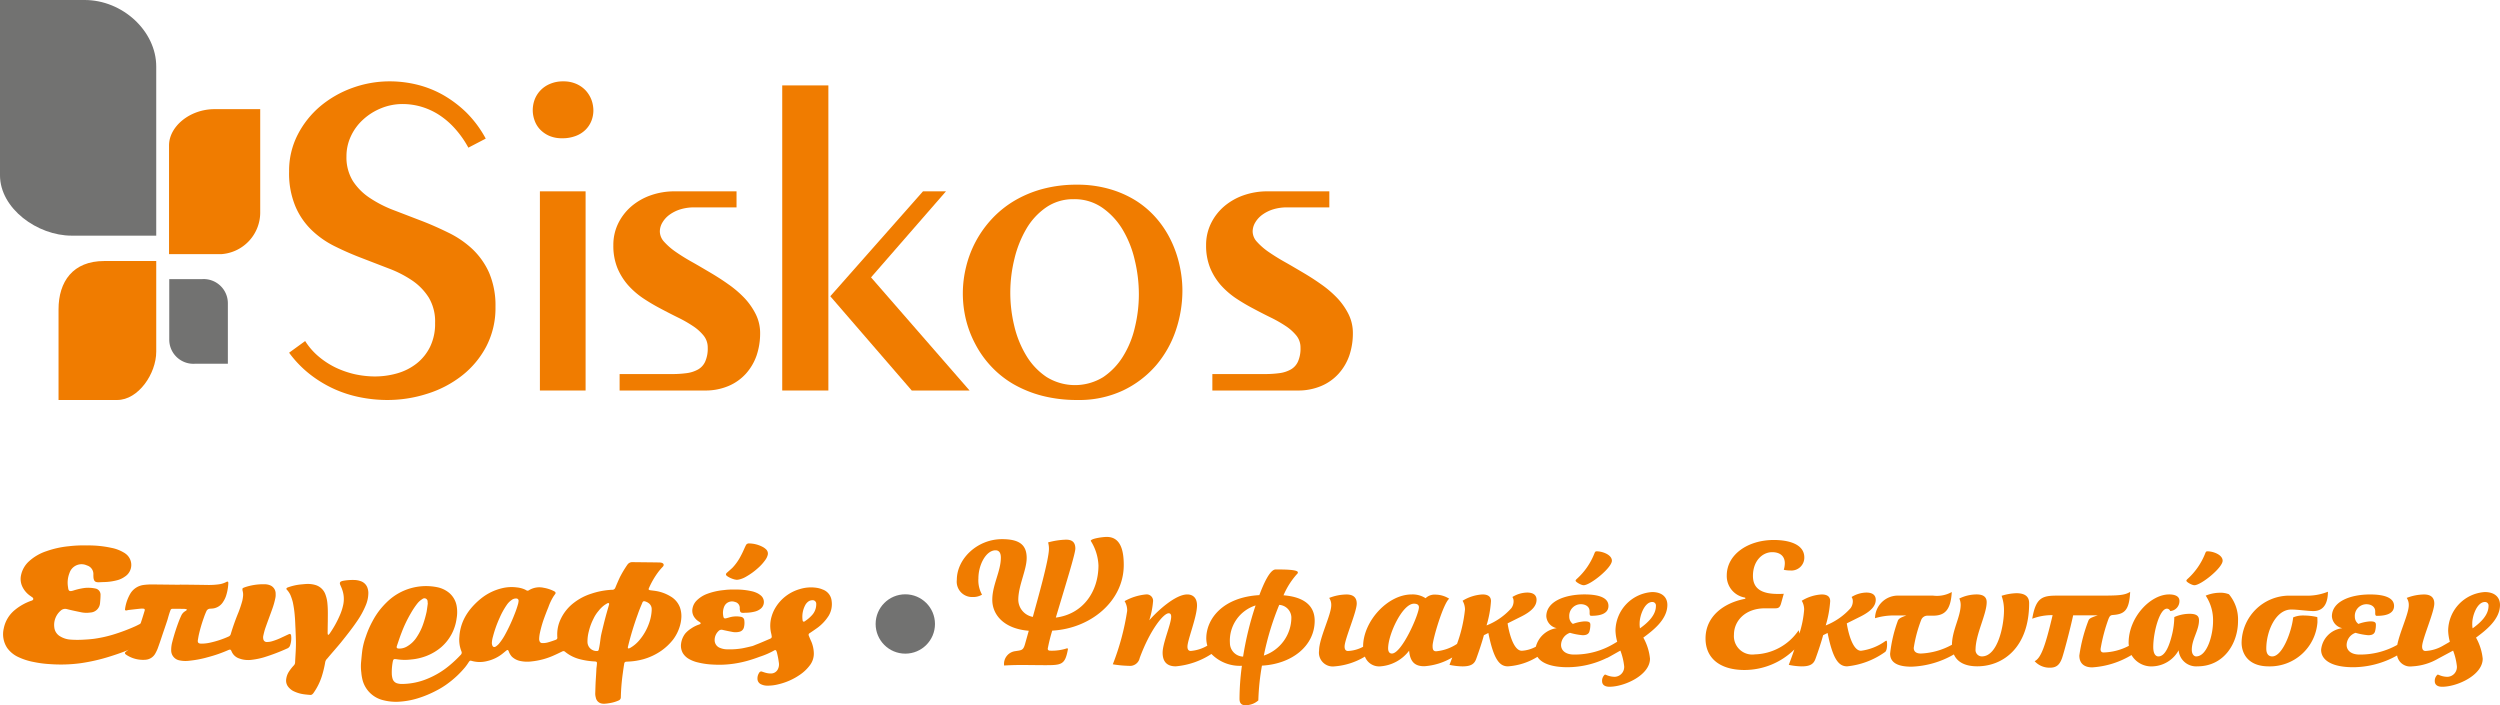 <?xml version="1.0" encoding="UTF-8"?>
<svg xmlns="http://www.w3.org/2000/svg" width="295.909" height="83.474" viewBox="0 0 295.909 83.474">
  <g id="logo_footer" transform="translate(-130.901 -89.786)">
    <path id="Path_317" data-name="Path 317" d="M130.9,110.526c0,3.954,4.442,7.152,8.474,7.152h10.019V97.654c0-4.179-3.973-7.868-8.477-7.868H130.9Z" fill="#727271" fill-rule="evenodd"></path>
    <path id="Path_318" data-name="Path 318" d="M157.077,119.869a4.944,4.944,0,0,0,4.624-5.005V102.705h-5.393c-2.957,0-5.4,2.066-5.4,4.292v12.872Z" fill="#f07c00" fill-rule="evenodd"></path>
    <path id="Path_319" data-name="Path 319" d="M150.935,129.978a2.858,2.858,0,0,0,3.082,2.86h3.855V125.69a2.862,2.862,0,0,0-3.083-2.863h-3.854Z" fill="#727271" fill-rule="evenodd"></path>
    <path id="Path_320" data-name="Path 320" d="M144.771,137.13c2.5,0,4.623-3.107,4.623-5.72V120.682H143.23c-3.689,0-5.4,2.422-5.4,5.723V137.13Z" fill="#f07c00" fill-rule="evenodd"></path>
    <path id="Path_321" data-name="Path 321" d="M291.032,129.228a8.152,8.152,0,0,1-.419,2.632,6.262,6.262,0,0,1-1.263,2.15,5.788,5.788,0,0,1-2.063,1.463,6.983,6.983,0,0,1-2.819.535H274.4v-1.947h6.179a12.864,12.864,0,0,0,1.751-.107,3.754,3.754,0,0,0,1.346-.431,2.029,2.029,0,0,0,.858-.941,3.778,3.778,0,0,0,.3-1.641,2.236,2.236,0,0,0-.472-1.413,5.513,5.513,0,0,0-1.269-1.144,15.394,15.394,0,0,0-1.794-1.022q-1-.489-2.048-1.051a22.69,22.69,0,0,1-2.056-1.215,9.67,9.67,0,0,1-1.794-1.56,7.36,7.36,0,0,1-1.266-2.047,7.029,7.029,0,0,1-.476-2.68,5.794,5.794,0,0,1,.579-2.581,6.281,6.281,0,0,1,1.566-2.023,7.213,7.213,0,0,1,2.3-1.307,8.459,8.459,0,0,1,2.809-.465h7.333v1.9h-5.023a5.5,5.5,0,0,0-1.644.238,4.424,4.424,0,0,0-1.278.641,3.058,3.058,0,0,0-.831.918,2.077,2.077,0,0,0-.3,1.064,1.833,1.833,0,0,0,.515,1.219,7.814,7.814,0,0,0,1.338,1.169c.563.387,1.191.787,1.9,1.184s1.434.829,2.178,1.266,1.47.9,2.179,1.407a12.437,12.437,0,0,1,1.9,1.623,8.018,8.018,0,0,1,1.341,1.915A5.01,5.01,0,0,1,291.032,129.228Z" fill="#f07c00" fill-rule="evenodd"></path>
    <path id="Path_322" data-name="Path 322" d="M257.992,113.362a5.629,5.629,0,0,0-3.257.965,7.931,7.931,0,0,0-2.344,2.532,12.943,12.943,0,0,0-1.417,3.557,16.7,16.7,0,0,0-.018,7.958,12.121,12.121,0,0,0,1.425,3.511,7.968,7.968,0,0,0,2.382,2.516,6.376,6.376,0,0,0,6.711.025,8.018,8.018,0,0,0,2.354-2.459,11.321,11.321,0,0,0,1.406-3.455,16.521,16.521,0,0,0,.467-3.9,17.289,17.289,0,0,0-.492-4.066,12.447,12.447,0,0,0-1.453-3.623,8.428,8.428,0,0,0-2.413-2.573A5.759,5.759,0,0,0,257.992,113.362Zm.428,23.768a16.487,16.487,0,0,1-4.173-.5,13.8,13.8,0,0,1-3.414-1.388,11.57,11.57,0,0,1-2.625-2.1,11.862,11.862,0,0,1-1.853-2.607,12.51,12.51,0,0,1-1.123-2.932,13.093,13.093,0,0,1,.019-6.226,12.675,12.675,0,0,1,3.035-5.661,12.044,12.044,0,0,1,2.644-2.145,13.353,13.353,0,0,1,3.352-1.412,15.43,15.43,0,0,1,4.094-.513,13.623,13.623,0,0,1,3.824.507,12.183,12.183,0,0,1,3.132,1.372,10.99,10.99,0,0,1,2.435,2.085,11.778,11.778,0,0,1,1.712,2.591,13.07,13.07,0,0,1,1.025,2.932,13.687,13.687,0,0,1,.351,3.079,14.735,14.735,0,0,1-.779,4.676,12.565,12.565,0,0,1-2.347,4.151,11.913,11.913,0,0,1-3.9,2.963A12.223,12.223,0,0,1,258.42,137.13Z" fill="#f07c00" fill-rule="evenodd"></path>
    <path id="Path_323" data-name="Path 323" d="M238.818,136.008l-9.64-11.156,10.972-12.419h2.719L234,122.617l11.663,13.391Z" fill="#f07c00" fill-rule="evenodd"></path>
    <rect id="Rectangle_19" data-name="Rectangle 19" width="5.461" height="36.113" transform="translate(223.489 99.895)" fill="#f07c00"></rect>
    <path id="Path_324" data-name="Path 324" d="M220.873,129.228a8.152,8.152,0,0,1-.419,2.632,6.3,6.3,0,0,1-1.26,2.15,5.827,5.827,0,0,1-2.066,1.463,6.975,6.975,0,0,1-2.816.535H204.24v-1.947h6.177a12.8,12.8,0,0,0,1.75-.107,3.778,3.778,0,0,0,1.348-.431,2.019,2.019,0,0,0,.856-.941,3.777,3.777,0,0,0,.3-1.641,2.236,2.236,0,0,0-.472-1.413,5.5,5.5,0,0,0-1.27-1.144,15.151,15.151,0,0,0-1.794-1.022q-.993-.489-2.047-1.051a22.651,22.651,0,0,1-2.054-1.215,9.543,9.543,0,0,1-1.794-1.56,7.416,7.416,0,0,1-1.269-2.047,7.03,7.03,0,0,1-.472-2.68,5.791,5.791,0,0,1,.575-2.581,6.351,6.351,0,0,1,1.566-2.023,7.206,7.206,0,0,1,2.3-1.307,8.43,8.43,0,0,1,2.807-.465h7.333v1.9h-5.023a5.506,5.506,0,0,0-1.644.238,4.443,4.443,0,0,0-1.279.641,3.071,3.071,0,0,0-.831.918,2.077,2.077,0,0,0-.3,1.064,1.838,1.838,0,0,0,.515,1.219,7.74,7.74,0,0,0,1.342,1.169c.559.387,1.188.787,1.9,1.184s1.435.829,2.179,1.266,1.469.9,2.179,1.407a12.659,12.659,0,0,1,1.9,1.623,8.086,8.086,0,0,1,1.337,1.915A5.01,5.01,0,0,1,220.873,129.228Z" fill="#f07c00" fill-rule="evenodd"></path>
    <path id="Path_325" data-name="Path 325" d="M197.413,106.15a3.714,3.714,0,0,1-1.5-.285,3.417,3.417,0,0,1-1.079-.746,2.974,2.974,0,0,1-.656-1.073,3.568,3.568,0,0,1-.219-1.225,3.664,3.664,0,0,1,.228-1.254A3.266,3.266,0,0,1,196,99.717a3.819,3.819,0,0,1,1.573-.3,3.7,3.7,0,0,1,1.541.3,3.349,3.349,0,0,1,1.112.778,3.5,3.5,0,0,1,.682,1.107,3.7,3.7,0,0,1,.228,1.266,3.389,3.389,0,0,1-.228,1.209,3.093,3.093,0,0,1-.691,1.057,3.235,3.235,0,0,1-1.157.738A4.342,4.342,0,0,1,197.413,106.15Z" fill="#f07c00" fill-rule="evenodd"></path>
    <rect id="Rectangle_20" data-name="Rectangle 20" width="5.408" height="23.575" transform="translate(194.806 112.433)" fill="#f07c00"></rect>
    <path id="Path_326" data-name="Path 326" d="M189.548,126.108a9.848,9.848,0,0,1-1.094,4.695,10.676,10.676,0,0,1-2.878,3.445,12.842,12.842,0,0,1-4.1,2.141,15.334,15.334,0,0,1-4.742.741,16.245,16.245,0,0,1-3.267-.334,14.007,14.007,0,0,1-3.132-1.023,14.153,14.153,0,0,1-2.835-1.753,12.993,12.993,0,0,1-2.379-2.486l1.9-1.381a7.919,7.919,0,0,0,1.6,1.835,9.6,9.6,0,0,0,2.019,1.31,10.911,10.911,0,0,0,2.285.788,11.348,11.348,0,0,0,2.345.259,9.6,9.6,0,0,0,2.684-.381,6.667,6.667,0,0,0,2.276-1.164,5.71,5.71,0,0,0,1.585-1.981,6.212,6.212,0,0,0,.585-2.8,5.523,5.523,0,0,0-.741-3,6.887,6.887,0,0,0-1.963-2.029,13.316,13.316,0,0,0-2.773-1.423q-1.546-.594-3.157-1.218c-1.087-.413-2.135-.866-3.17-1.379a10.851,10.851,0,0,1-2.772-1.916,8.542,8.542,0,0,1-1.96-2.845,10.13,10.13,0,0,1-.744-4.132,9.325,9.325,0,0,1,1.016-4.345,10.936,10.936,0,0,1,2.675-3.37,12.528,12.528,0,0,1,3.808-2.175,12.936,12.936,0,0,1,4.417-.772,13.542,13.542,0,0,1,3.229.391,12.2,12.2,0,0,1,3.091,1.225,13.721,13.721,0,0,1,2.773,2.1,13.131,13.131,0,0,1,2.266,3.06l-2.057,1.073a11.659,11.659,0,0,0-1.688-2.37,9.3,9.3,0,0,0-1.935-1.609,8.2,8.2,0,0,0-2.063-.9,7.977,7.977,0,0,0-2.075-.285,6.671,6.671,0,0,0-2.538.487,7.051,7.051,0,0,0-2.126,1.323,6.112,6.112,0,0,0-1.46,1.957,5.565,5.565,0,0,0-.543,2.422,5.338,5.338,0,0,0,.753,2.913,6.911,6.911,0,0,0,2,2.007,14.2,14.2,0,0,0,2.816,1.445c1.051.4,2.135.822,3.239,1.243s2.179.9,3.238,1.42a11.506,11.506,0,0,1,2.835,1.925,8.828,8.828,0,0,1,2,2.819A9.876,9.876,0,0,1,189.548,126.108Z" fill="#f07c00" fill-rule="evenodd"></path>
    <g id="Group_94" data-name="Group 94" transform="translate(-168 32)">
      <path id="Path_327" data-name="Path 327" d="M587.048,134.856" fill="#f07c00"></path>
      <path id="Path_328" data-name="Path 328" d="M486.347,127.055c.792,0,3.344-2.068,3.344-2.9,0-.708-1.115-1.114-1.805-1.114-.1,0-.18.021-.262.244a7.963,7.963,0,0,1-2.107,3.042c-.083.079-.123.14-.123.2C485.416,126.687,486.063,127.055,486.347,127.055Z" fill="#f07c00"></path>
      <path id="Path_329" data-name="Path 329" d="M558.636,127.055c.788,0,3.344-2.068,3.344-2.9,0-.708-1.114-1.114-1.8-1.114-.1,0-.183.021-.262.244a8,8,0,0,1-2.107,3.042c-.083.079-.122.14-.122.2C557.7,126.687,558.353,127.055,558.636,127.055Z" fill="#f07c00"></path>
      <path id="Path_330" data-name="Path 330" d="M431.913,124.66c0-1.579-.306-3.322-2.007-3.322-.507,0-1.9.2-1.9.467a5.879,5.879,0,0,1,.913,2.9c0,3.121-1.844,5.775-5.047,6.181,1.214-4.056,2.311-7.579,2.311-8.169,0-.809-.446-1.054-1.1-1.054a8.858,8.858,0,0,0-2.125.324,2.79,2.79,0,0,1,.1.751c0,1.316-1.359,6.041-1.906,8.065a2.085,2.085,0,0,1-1.722-2.024c0-1.683.992-3.527.992-4.948,0-1.578-.891-2.229-2.918-2.229-2.916,0-5.351,2.312-5.351,4.825a1.817,1.817,0,0,0,1.884,2.024,2.012,2.012,0,0,0,1.1-.28,3.464,3.464,0,0,1-.428-1.927c0-1.622.914-3.322,2.028-3.322.406,0,.629.283.629.87,0,1.622-1.014,3.221-1.014,4.987s1.359,3.423,4.318,3.667l-.445,1.578c-.224.792-.428.713-1.259.853a1.523,1.523,0,0,0-1.215,1.682c.324-.021,1.114-.061,1.967-.061.971,0,2.128.021,2.915.021,1.949,0,2.334-.06,2.675-1.9a.107.107,0,0,0-.1-.1,5.69,5.69,0,0,1-1.985.284c-.244,0-.306-.1-.306-.245a20.958,20.958,0,0,1,.529-2.128C428,132.181,431.913,128.939,431.913,124.66Z" fill="#f07c00"></path>
      <path id="Path_331" data-name="Path 331" d="M537.56,128a6.42,6.42,0,0,0-1.743.306,5.086,5.086,0,0,1,.284,1.722c0,1.784-.73,5.451-2.614,5.451a.752.752,0,0,1-.751-.849c.021-1.8,1.316-4.155,1.316-5.572,0-.55-.324-.914-1.194-.914a4.7,4.7,0,0,0-2.046.486,1.762,1.762,0,0,1,.162.77c-.022,1.429-1.016,2.993-1.033,4.7a8.333,8.333,0,0,1-3.67,1.04c-.385,0-.852-.105-.852-.67a15.837,15.837,0,0,1,.874-3.286.786.786,0,0,1,.747-.524h.651c1.338,0,2.107-.59,2.229-2.8a3.607,3.607,0,0,1-2.229.424h-4.116a2.7,2.7,0,0,0-2.737,2.675,7.7,7.7,0,0,1,2.067-.324h1.643c-.751.263-.952.407-1.035.69a16.363,16.363,0,0,0-.891,3.83c0,1.358,1.481,1.542,2.534,1.542a10.768,10.768,0,0,0,5.013-1.452c.343.771,1.133,1.408,2.768,1.408,3.063,0,6.14-2.246,6.14-7.478C539.077,128.449,538.654,128,537.56,128Z" fill="#f07c00"></path>
      <path id="Path_332" data-name="Path 332" d="M587.677,135.665l.019-.009-.019.009Z" fill="#f07c00"></path>
      <path id="Path_333" data-name="Path 333" d="M561.614,127.946a4.453,4.453,0,0,0-1.639.342,5.231,5.231,0,0,1,.87,3.041c0,1.6-.691,4.153-2.007,4.153-.2,0-.507-.2-.507-.787,0-1.259.852-2.291.852-3.487,0-.407-.162-.77-1.1-.77a4.515,4.515,0,0,0-1.823.385,9.486,9.486,0,0,1-.241,1.966c-.345,1.46-.852,2.693-1.644,2.693-.283,0-.607-.241-.607-1.115,0-1.7.73-4.537,1.622-4.537a.417.417,0,0,1,.385.284,1.18,1.18,0,0,0,1.093-1.2c0-.608-.626-.77-1.216-.77-2.229,0-4.8,2.715-4.8,5.735,0,.122.018.232.029.347a6.838,6.838,0,0,1-2.987.789c-.263,0-.363-.143-.363-.406a20.022,20.022,0,0,1,.931-3.545c.162-.389.244-.468.568-.489,1.316-.1,1.9-.525,2.006-2.736-.69.428-1.438.446-3.811.446h-4.843c-1.762,0-2.513.244-2.937,2.735a6.6,6.6,0,0,1,2.412-.424c-.892,3.79-1.4,5.088-2.128,5.451a2.379,2.379,0,0,0,1.822.769c.751,0,1.136-.341,1.421-1.132.262-.769.971-3.466,1.316-5.066h2.919c-.913.3-1.035.4-1.136.687a18.648,18.648,0,0,0-1.053,4.074c0,.973.628,1.4,1.52,1.4a10.243,10.243,0,0,0,4.656-1.46,2.721,2.721,0,0,0,2.578,1.337,3.663,3.663,0,0,0,3-1.9,2.079,2.079,0,0,0,2.229,1.9c3.142,0,4.8-2.735,4.8-5.349a4.642,4.642,0,0,0-1.075-3.182A2.707,2.707,0,0,0,561.614,127.946Z" fill="#f07c00"></path>
      <path id="Path_334" data-name="Path 334" d="M522.176,133.62a.636.636,0,0,0-.162.079,6.358,6.358,0,0,1-2.837,1.115c-1.014,0-1.538-2.269-1.683-3.244l1.665-.83c1.356-.687,1.762-1.337,1.762-1.963,0-.489-.306-.853-1.115-.853a3.432,3.432,0,0,0-1.744.525.89.89,0,0,1,.145.507,1.379,1.379,0,0,1-.266.813A7.711,7.711,0,0,1,515,131.815a12.82,12.82,0,0,0,.528-2.876c0-.608-.445-.792-1.013-.792a5.033,5.033,0,0,0-2.352.748,2.04,2.04,0,0,1,.284,1.036,12.141,12.141,0,0,1-.568,2.852c-.021-.12-.046-.249-.082-.4a6.488,6.488,0,0,1-5.189,2.858,2.175,2.175,0,0,1-2.47-2.333c0-1.619,1.316-3.121,3.689-3.121h1.233c.367,0,.528-.141.651-.565l.324-1.157c-.123.021-.608.021-.69.021-1.946,0-2.96-.629-2.96-2.129,0-1.8,1.136-2.814,2.273-2.814.93,0,1.5.464,1.5,1.316a2.778,2.778,0,0,1-.122.768,3.372,3.372,0,0,0,.769.083,1.524,1.524,0,0,0,1.661-1.541c0-1.641-1.985-2.069-3.606-2.069-3.081,0-5.573,1.726-5.573,4.2a2.578,2.578,0,0,0,2.128,2.614c.062.021.079.043.079.083s-.017.06-.1.079c-2.47.488-4.62,2.067-4.62,4.681,0,2.373,1.744,3.731,4.62,3.731a8.446,8.446,0,0,0,5.838-2.372c.022-.019.033-.034.053-.052-.253.739-.495,1.4-.66,1.817a7.85,7.85,0,0,0,1.539.179c1.054,0,1.416-.323,1.622-.891.362-.992.686-1.985.909-2.8l.528-.263c.63,3.161,1.339,3.951,2.312,3.951A9.318,9.318,0,0,0,522,134.975c.18-.1.262-.464.262-.91C522.258,133.882,522.258,133.62,522.176,133.62Z" fill="#f07c00"></path>
      <path id="Path_335" data-name="Path 335" d="M571.522,130.639a2.916,2.916,0,0,0-1.192.223c-.185,1.7-1.277,4.62-2.475,4.62-.384,0-.707-.223-.707-.932,0-2.045,1.114-4.619,2.958-4.619.769,0,1.924.183,2.614.183,1.46,0,1.722-1.32,1.722-2.29a6.528,6.528,0,0,1-2.7.464h-1.963a5.658,5.658,0,0,0-5.555,5.572c0,1.115.629,2.8,3.225,2.8a5.644,5.644,0,0,0,5.753-5.206c0-.143,0-.488-.019-.628A7.37,7.37,0,0,0,571.522,130.639Z" fill="#f07c00"></path>
    </g>
    <g id="Group_95" data-name="Group 95" transform="translate(-168 32)">
      <path id="Path_336" data-name="Path 336" d="M378.286,128.389a4.823,4.823,0,0,0-1.8-.659c-.215-.034-.431-.052-.637-.084-.169-.026-.216-.107-.131-.265a9.753,9.753,0,0,1,1-1.759,6.788,6.788,0,0,1,.62-.74c.2-.2.14-.408-.131-.486a1.226,1.226,0,0,0-.291-.035c-.519-.009-1.025-.015-1.532-.02l-1.626-.018a.679.679,0,0,0-.582.285c-.02.026-.038.049-.055.076a13.233,13.233,0,0,0-.848,1.424c-.186.4-.364.812-.536,1.226a.38.38,0,0,1-.4.263c-.131,0-.274.014-.4.026a9.026,9.026,0,0,0-2.047.434,6.577,6.577,0,0,0-2.019,1.045,5.192,5.192,0,0,0-1.561,1.876,4.2,4.2,0,0,0-.451,2.071,1.065,1.065,0,0,0,.012.2.244.244,0,0,1-.152.251c-.029.011-.055.026-.084.035-.254.087-.516.183-.769.255a2.24,2.24,0,0,1-.772.114.333.333,0,0,1-.338-.259.6.6,0,0,1-.038-.257,4,4,0,0,1,.067-.588,13.559,13.559,0,0,1,.448-1.642c.181-.5.367-1,.575-1.5a6.467,6.467,0,0,1,.629-1.314c.058-.082.113-.157.168-.236a.189.189,0,0,0-.046-.3,1.55,1.55,0,0,0-.2-.105,4.187,4.187,0,0,0-1.1-.344,2.35,2.35,0,0,0-1.756.292.258.258,0,0,1-.3.006,2.085,2.085,0,0,0-.245-.125,3.168,3.168,0,0,0-.9-.219,4.713,4.713,0,0,0-1.643.076,6.312,6.312,0,0,0-2.584,1.244,8.506,8.506,0,0,0-1.211,1.191,6.469,6.469,0,0,0-.8,1.237,5.568,5.568,0,0,0-.544,2.072,3.711,3.711,0,0,0,.244,1.756.347.347,0,0,1-.067.387,14.045,14.045,0,0,1-1.4,1.316,9.8,9.8,0,0,1-2.481,1.5,7.967,7.967,0,0,1-3.015.649,2.012,2.012,0,0,1-.649-.075.8.8,0,0,1-.545-.559,2.29,2.29,0,0,1-.085-.5,6.588,6.588,0,0,1,.123-1.555.664.664,0,0,1,.038-.125.2.2,0,0,1,.206-.131,1.522,1.522,0,0,1,.19.017,6.165,6.165,0,0,0,1.744.03,6.309,6.309,0,0,0,1.128-.2,6.155,6.155,0,0,0,2.4-1.24,5.439,5.439,0,0,0,1.84-3.414,4.28,4.28,0,0,0,0-1.506,2.622,2.622,0,0,0-.874-1.517,3.245,3.245,0,0,0-1.435-.679,6.628,6.628,0,0,0-5.8,1.628,9.989,9.989,0,0,0-.979,1.057A9.16,9.16,0,0,0,343,131.3a11.093,11.093,0,0,0-.789,1.808,8.349,8.349,0,0,0-.414,1.573c-.067.472-.105.949-.151,1.418a5.726,5.726,0,0,0,.02,1.282,5.539,5.539,0,0,0,.169.972,3.322,3.322,0,0,0,2.385,2.3,6.061,6.061,0,0,0,2.112.175,9.4,9.4,0,0,0,2.021-.388,12.866,12.866,0,0,0,2.272-.952,9.491,9.491,0,0,0,1.3-.816,11.473,11.473,0,0,0,2.03-1.913c.161-.2.309-.417.443-.627.1-.139.169-.171.309-.128a3.458,3.458,0,0,0,1.814.038,4.565,4.565,0,0,0,1.9-.917c.14-.114.283-.233.431-.35.105-.084.189-.067.245.061a.386.386,0,0,1,.038.1,1.972,1.972,0,0,0,.346.567,2.023,2.023,0,0,0,1.008.522,4.045,4.045,0,0,0,1.331.049,8.54,8.54,0,0,0,2.726-.751c.309-.137.609-.286.912-.431a.277.277,0,0,1,.318.032l.058.049a4.527,4.527,0,0,0,1.774.857,8.545,8.545,0,0,0,1.68.247c.245.017.291.061.265.309-.009.174-.038.353-.058.527-.018.492-.055.981-.084,1.474s-.035.99-.056,1.485a1.676,1.676,0,0,0,.067.475.869.869,0,0,0,.646.7,1.4,1.4,0,0,0,.4.035,5.924,5.924,0,0,0,.706-.093,4.141,4.141,0,0,0,.967-.3.4.4,0,0,0,.244-.378,24.242,24.242,0,0,1,.245-2.916c.046-.352.1-.71.157-1.059a.242.242,0,0,1,.265-.228c.1-.009.207-.015.317-.02a8,8,0,0,0,1.7-.28,7.1,7.1,0,0,0,2.057-.964,6.6,6.6,0,0,0,1.43-1.336,4.943,4.943,0,0,0,.777-1.495,4.364,4.364,0,0,0,.219-1.2,3.155,3.155,0,0,0-.16-1.1A2.532,2.532,0,0,0,378.286,128.389Zm-32.4,5.828c.177-.519.346-1.037.544-1.547a14.876,14.876,0,0,1,1.1-2.3,8.95,8.95,0,0,1,.789-1.177,2.276,2.276,0,0,1,.574-.5.375.375,0,0,1,.621.285,1.8,1.8,0,0,1,.009.221.036.036,0,0,1,.017,0c-.047.327-.085.653-.14.979a12.717,12.717,0,0,1-.414,1.483,6.582,6.582,0,0,1-.722,1.479,3.384,3.384,0,0,1-1.177,1.156,1.775,1.775,0,0,1-.955.257h-.012c-.253-.009-.317-.1-.232-.338Zm14.361-5.036a11.446,11.446,0,0,1-.451,1.331,20.224,20.224,0,0,1-1.145,2.452,6.691,6.691,0,0,1-.713,1.043,2.143,2.143,0,0,1-.33.288c-.226.152-.4.067-.46-.2a.8.8,0,0,1-.029-.192,3.209,3.209,0,0,1,.131-.769,13.5,13.5,0,0,1,.789-2.219,8.83,8.83,0,0,1,.845-1.529,2.222,2.222,0,0,1,.6-.6.824.824,0,0,1,.524-.159.257.257,0,0,1,.274.282A1.423,1.423,0,0,1,360.242,129.181Zm10.756.11a1.708,1.708,0,0,1-.046.181c-.143.49-.282.976-.414,1.468-.122.46-.235.929-.349,1.4-.056.228-.111.46-.158.694-.067.387-.1.774-.171,1.161-.026.158-.055.312-.093.466a.192.192,0,0,1-.216.181,1.084,1.084,0,0,1-1.118-1.025,4.7,4.7,0,0,1,.16-1.311,6.646,6.646,0,0,1,.544-1.474,4.062,4.062,0,0,1,.612-.946,3.431,3.431,0,0,1,.722-.7c.093-.058.178-.114.274-.169a.263.263,0,0,1,.1-.044C370.952,129.146,371.007,129.192,371,129.291Zm5.033.749a5.255,5.255,0,0,1-.3,1.485,6.34,6.34,0,0,1-1.2,2.086,4.047,4.047,0,0,1-1.023.851.61.61,0,0,1-.169.072c-.084.021-.131-.023-.131-.1a1.178,1.178,0,0,1,.038-.193,35.69,35.69,0,0,1,1.136-3.734c.149-.44.329-.874.516-1.308.084-.256.189-.3.442-.2a1.289,1.289,0,0,1,.364.2.867.867,0,0,1,.329.688Z" fill="#f07c00" fill-rule="evenodd"></path>
      <path id="Path_337" data-name="Path 337" d="M333.237,134.179a2.591,2.591,0,0,0,.122-1.165c0-.02-.012-.035-.012-.053-.038-.119-.1-.16-.206-.128a1.077,1.077,0,0,0-.149.061c-.245.111-.48.228-.725.338a7.15,7.15,0,0,1-1.127.443,2.16,2.16,0,0,1-.647.1.4.4,0,0,1-.422-.329.885.885,0,0,1-.009-.393c.064-.286.132-.569.216-.836.27-.784.57-1.562.845-2.339a8.759,8.759,0,0,0,.366-1.29,1.782,1.782,0,0,0,.038-.5,1.053,1.053,0,0,0-.705-1.043,1.731,1.731,0,0,0-.471-.1,6.887,6.887,0,0,0-2.179.259,3.692,3.692,0,0,0-.461.16c-.1.041-.13.108-.11.228a.381.381,0,0,0,.009.1,1.676,1.676,0,0,1,.064.609,4.444,4.444,0,0,1-.093.6,14.173,14.173,0,0,1-.452,1.361,27.069,27.069,0,0,0-.911,2.559.432.432,0,0,1-.263.309,11.109,11.109,0,0,1-2.14.713,4.674,4.674,0,0,1-1.11.126c-.329-.008-.44-.137-.376-.469.03-.178.059-.352.094-.527a17.072,17.072,0,0,1,.594-2.048,8.279,8.279,0,0,1,.317-.8.49.49,0,0,1,.443-.293l.131-.009a1.671,1.671,0,0,0,1.418-.825,2.905,2.905,0,0,0,.321-.652,5.673,5.673,0,0,0,.27-1.372,1.48,1.48,0,0,0,.009-.2c-.009-.131-.064-.174-.186-.128-.067.026-.122.061-.178.087a2.64,2.64,0,0,1-.772.218,8.731,8.731,0,0,1-1.241.074q-1.673-.027-3.36-.041V127c-1.072-.011-2.153-.026-3.2-.035a7.326,7.326,0,0,0-1.106.062,2.151,2.151,0,0,0-1.533.984,4.922,4.922,0,0,0-.646,1.841c-.029.157.035.212.2.183a2.245,2.245,0,0,1,.292-.058c.422-.049.865-.1,1.278-.142a2.361,2.361,0,0,1,.384-.006c.141,0,.2.076.17.215-.009.035-.018.067-.029.1-.263.882-.545,1.753-.883,2.616a6.61,6.61,0,0,1-.507,1.115,3.6,3.6,0,0,0-.291.475,1.143,1.143,0,0,1-.292.39c-.076.067-.16.134-.244.2-.122.1-.122.195-.009.294a1.664,1.664,0,0,0,.227.152,3.588,3.588,0,0,0,2.112.492,1.435,1.435,0,0,0,1.194-.784,4.359,4.359,0,0,0,.262-.553q.267-.733.507-1.47c.216-.642.442-1.288.65-1.926.1-.349.194-.708.328-1.057.065-.207.123-.247.338-.244.431,0,.874.005,1.3.011a1.124,1.124,0,0,1,.225.029c.038.006.1.032.1.053a.167.167,0,0,1-.058.1c-.065.047-.123.082-.178.116a1.156,1.156,0,0,0-.414.475c-.084.184-.169.373-.244.56a22.777,22.777,0,0,0-.836,2.606,3.58,3.58,0,0,0-.122.935,1.2,1.2,0,0,0,.978,1.221,3.547,3.547,0,0,0,1.211.038,12.49,12.49,0,0,0,2.188-.426,16.047,16.047,0,0,0,2.359-.821c.262-.108.309-.087.413.146a1.464,1.464,0,0,0,.816.806c.131.05.265.091.4.129a3.216,3.216,0,0,0,1.238.052,8.384,8.384,0,0,0,1.419-.3,23.462,23.462,0,0,0,2.735-1.045A.564.564,0,0,0,333.237,134.179Z" fill="#f07c00" fill-rule="evenodd"></path>
      <path id="Path_338" data-name="Path 338" d="M397.337,128.919a1.6,1.6,0,0,0-1.072-1.36,2.783,2.783,0,0,0-.655-.19,4.481,4.481,0,0,0-2.068.152,4.955,4.955,0,0,0-2.828,2.146,4.287,4.287,0,0,0-.469,1.043,3.856,3.856,0,0,0-.056,2.085c.027.1.038.207.056.312a.228.228,0,0,1-.14.256.457.457,0,0,1-.067.035c-.367.152-.722.312-1.09.463-.206.088-.413.17-.628.251a3.146,3.146,0,0,1-.359.142c-.376.094-.76.182-1.127.257a8.7,8.7,0,0,1-1.82.131,2.2,2.2,0,0,1-.856-.157.968.968,0,0,1-.668-.958,1.451,1.451,0,0,1,.461-1.049.475.475,0,0,1,.48-.137c.384.09.752.163,1.116.233a1.915,1.915,0,0,0,.865-.008.711.711,0,0,0,.536-.5,2.161,2.161,0,0,0,.055-.816.456.456,0,0,0-.356-.443,1.267,1.267,0,0,0-.18-.034,2.925,2.925,0,0,0-1.267.1c-.122.035-.244.07-.367.1-.177.038-.253-.006-.308-.18,0-.021-.009-.044-.009-.064a1.949,1.949,0,0,1,.1-1.137,1.037,1.037,0,0,1,.2-.311,1.012,1.012,0,0,1,1.082-.245.711.711,0,0,1,.562.764,1.073,1.073,0,0,0,.029.255.27.27,0,0,0,.271.263.642.642,0,0,0,.151.006c.131-.006.262-.012.4-.015a4.333,4.333,0,0,0,.921-.131,1.773,1.773,0,0,0,.721-.355,1.015,1.015,0,0,0,.047-1.515,2.726,2.726,0,0,0-.358-.259,2.908,2.908,0,0,0-.844-.3,8.068,8.068,0,0,0-1.879-.181,8.3,8.3,0,0,0-1.351.064,7.659,7.659,0,0,0-2.06.481,3.475,3.475,0,0,0-1.153.76,1.758,1.758,0,0,0-.481.909,1.348,1.348,0,0,0,.2,1.046,1.733,1.733,0,0,0,.431.448c.076.058.152.1.228.154.055.038.11.07.1.143s-.076.088-.131.111c-.03.015-.056.023-.085.035a3.591,3.591,0,0,0-.883.44,3.272,3.272,0,0,0-.7.585,2.441,2.441,0,0,0-.516,1.212,1.777,1.777,0,0,0,.207,1.135,1.973,1.973,0,0,0,.676.665,3.819,3.819,0,0,0,1.1.436,9.078,9.078,0,0,0,1.908.26,11.471,11.471,0,0,0,1.9-.053,12.753,12.753,0,0,0,2.068-.4c.478-.136.976-.3,1.448-.48a9.172,9.172,0,0,0,1.7-.737c.021-.012.029-.018.047-.027a.149.149,0,0,1,.218.073,1.414,1.414,0,0,1,.064.175,9.807,9.807,0,0,1,.227,1.162,1.3,1.3,0,0,1-.1.816.9.9,0,0,1-.828.521,2.1,2.1,0,0,1-.486-.05c-.19-.04-.359-.1-.545-.162a.272.272,0,0,0-.341.093c-.017.029-.034.055-.055.087a1.2,1.2,0,0,0-.169.644.721.721,0,0,0,.451.678,1.729,1.729,0,0,0,.676.152,5.209,5.209,0,0,0,1.352-.163,7.481,7.481,0,0,0,2.557-1.136,4.879,4.879,0,0,0,1.229-1.2,2.267,2.267,0,0,0,.4-1.48,3.786,3.786,0,0,0-.274-1.2c-.111-.241-.215-.483-.308-.727a.221.221,0,0,1,.1-.312c.33-.222.65-.437.979-.679a5.24,5.24,0,0,0,1.267-1.378A2.676,2.676,0,0,0,397.337,128.919Zm-1.823.437a1.9,1.9,0,0,1-.572,1.316,3.925,3.925,0,0,1-.678.577.837.837,0,0,1-.148.1.135.135,0,0,1-.2-.078.229.229,0,0,1-.017-.073,2.934,2.934,0,0,1,.309-1.78,1.279,1.279,0,0,1,.329-.4.814.814,0,0,1,.5-.187.422.422,0,0,1,.478.426Z" fill="#f07c00" fill-rule="evenodd"></path>
      <path id="Path_339" data-name="Path 339" d="M342.5,127.911a1.953,1.953,0,0,0-.122-.594,1.28,1.28,0,0,0-.836-.76,2.364,2.364,0,0,0-.724-.123,6.528,6.528,0,0,0-1.276.093,1.132,1.132,0,0,0-.245.071.245.245,0,0,0-.152.32.685.685,0,0,0,.067.178c.056.145.132.288.179.44a3.3,3.3,0,0,1,.13,1.861,6.3,6.3,0,0,1-.413,1.255,12.157,12.157,0,0,1-1.183,2.12.507.507,0,0,1-.114.128c-.046.041-.093.029-.11-.032a.9.9,0,0,1-.02-.18c.008-.446.008-.9.02-1.34,0-.682.026-1.363-.038-2.048a4.1,4.1,0,0,0-.227-1.1,1.8,1.8,0,0,0-1.229-1.179,3.187,3.187,0,0,0-1.072-.111c-.215.011-.431.038-.647.055a6.309,6.309,0,0,0-1.447.324.587.587,0,0,0-.16.069c-.094.059-.1.126-.039.222.021.024.047.047.068.067a2.421,2.421,0,0,1,.366.565,6.356,6.356,0,0,1,.28.836,12.13,12.13,0,0,1,.236,1.64c.047.5.056,1.008.085,1.52.018.449.038.9.047,1.352.029.882-.056,1.759-.094,2.632a.515.515,0,0,1-.152.356,5.163,5.163,0,0,0-.544.685,2.108,2.108,0,0,0-.356.937,1.183,1.183,0,0,0,.254.929,1.99,1.99,0,0,0,.545.461,4.068,4.068,0,0,0,1.372.413c.224.032.439.044.666.067a.355.355,0,0,0,.309-.134.38.38,0,0,0,.067-.073A7.2,7.2,0,0,0,337,137.808a12.649,12.649,0,0,0,.384-1.584.766.766,0,0,1,.2-.437,1.668,1.668,0,0,0,.148-.167c.489-.585,1.007-1.161,1.494-1.753.65-.812,1.308-1.631,1.9-2.5a10.11,10.11,0,0,0,1.09-1.989A3.769,3.769,0,0,0,342.5,127.911Z" fill="#f07c00" fill-rule="evenodd"></path>
      <path id="Path_340" data-name="Path 340" d="M316.23,133.527a6.331,6.331,0,0,0,.219-1.821c0-.046-.015-.1-.015-.143a.24.24,0,0,0-.32-.2,1.234,1.234,0,0,0-.277.1c-.335.149-.626.318-.932.457a22.477,22.477,0,0,1-2.633.985A14.769,14.769,0,0,1,310,133.4c-.51.062-1.02.094-1.53.114a11.4,11.4,0,0,1-1.234-.023,2.659,2.659,0,0,1-1.166-.356,1.386,1.386,0,0,1-.742-1.1,2.229,2.229,0,0,1,.771-1.983.775.775,0,0,1,.729-.169c.538.14,1.089.253,1.657.37a3.124,3.124,0,0,0,1.107.035,1.208,1.208,0,0,0,1.15-1.11c.029-.311.058-.629.058-.944a.74.74,0,0,0-.612-.789,4.091,4.091,0,0,0-1.237-.07,7.512,7.512,0,0,0-1.4.321c-.434.122-.551.049-.595-.4a3.107,3.107,0,0,1,.175-1.7,1.5,1.5,0,0,1,2.065-.882,1.056,1.056,0,0,1,.758,1.069,4.029,4.029,0,0,0,.014.411c.059.376.2.507.568.51.218,0,.452-.018.684-.024a6.489,6.489,0,0,0,1.643-.242,2.725,2.725,0,0,0,.8-.39,1.64,1.64,0,0,0,.1-2.723,1.377,1.377,0,0,0-.233-.152,4.523,4.523,0,0,0-1.439-.541,12.674,12.674,0,0,0-2.9-.286,14.508,14.508,0,0,0-2.138.094,11.131,11.131,0,0,0-2.679.594,5.678,5.678,0,0,0-2.051,1.2,3.051,3.051,0,0,0-.932,1.639,2.1,2.1,0,0,0,.175,1.39,2.769,2.769,0,0,0,.976,1.092c.07.055.143.1.215.152.117.119.117.252-.029.337a.692.692,0,0,1-.16.062,6.313,6.313,0,0,0-1.9,1.071,3.753,3.753,0,0,0-1.325,2.208,2.948,2.948,0,0,0,.408,2.292,3.337,3.337,0,0,0,1.3,1.072,7.519,7.519,0,0,0,1.846.594,12.64,12.64,0,0,0,1.879.248,17.587,17.587,0,0,0,3.623-.1,21.7,21.7,0,0,0,3.568-.819,30.562,30.562,0,0,0,3.9-1.517A.628.628,0,0,0,316.23,133.527Z" fill="#f07c00" fill-rule="evenodd"></path>
      <path id="Path_341" data-name="Path 341" d="M385.014,126.009a2.842,2.842,0,0,0,.836.364c.093.023.186.029.27.044.085-.012.161-.018.246-.035a2.893,2.893,0,0,0,.891-.367,7.754,7.754,0,0,0,1.372-1,5.385,5.385,0,0,0,.847-.938,1.738,1.738,0,0,0,.279-.545.682.682,0,0,0-.177-.719,1.7,1.7,0,0,0-.385-.282,3.559,3.559,0,0,0-1.646-.423.382.382,0,0,0-.363.224c-.038.076-.076.155-.114.234-.151.341-.3.684-.481,1.01a6,6,0,0,1-1,1.421c-.207.193-.414.373-.62.554C384.731,125.756,384.833,125.89,385.014,126.009Z" fill="#f07c00" fill-rule="evenodd"></path>
    </g>
    <circle id="Ellipse_1" data-name="Ellipse 1" cx="3.512" cy="3.512" r="3.512" transform="translate(234.544 160.13)" fill="#727271"></circle>
    <g id="Group_96" data-name="Group 96" transform="translate(-168 32)">
      <path id="Path_342" data-name="Path 342" d="M450.821,128.248a9.141,9.141,0,0,1,1.539-2.452c.082-.082.161-.14.161-.262,0-.345-1.7-.345-2.631-.345-.691,0-1.46,1.783-1.928,3.037-4.314.245-6.281,2.8-6.281,5.128a3.227,3.227,0,0,0,.124.855,4.635,4.635,0,0,1-1.968.626c-.284,0-.385-.223-.385-.507,0-.791,1.133-3.527,1.133-4.882,0-.914-.507-1.3-1.154-1.3-1.377,0-3.444,1.863-4.5,3.061a9.761,9.761,0,0,0,.445-2.19.759.759,0,0,0-.851-.871,6.426,6.426,0,0,0-2.514.792,2.082,2.082,0,0,1,.306,1.154,29.317,29.317,0,0,1-1.7,6.324,13.159,13.159,0,0,0,1.884.18,1.175,1.175,0,0,0,1.3-.932c1.236-3.343,2.818-5.289,3.426-5.289.18,0,.3.1.3.407,0,.849-1.014,3.12-1.014,4.253,0,1,.446,1.621,1.56,1.621a9.2,9.2,0,0,0,4.218-1.465,4.706,4.706,0,0,0,3.606,1.4,29.784,29.784,0,0,0-.283,3.911c0,.529.243.752.668.752a2.235,2.235,0,0,0,1.56-.568,27.627,27.627,0,0,1,.428-4.113c3.628-.205,6.242-2.391,6.242-5.311C454.51,129.1,452.683,128.392,450.821,128.248Zm-4.782,7.256a1.61,1.61,0,0,1-1.56-1.6,4.372,4.372,0,0,1,3.038-4.457A37.332,37.332,0,0,0,446.039,135.5Zm2.453-.122a32.337,32.337,0,0,1,1.822-6,1.531,1.531,0,0,1,1.438,1.46A4.769,4.769,0,0,1,448.492,135.382Z" fill="#f07c00"></path>
      <path id="Path_343" data-name="Path 343" d="M594.81,129.384c0-.852-.568-1.52-1.8-1.52a4.636,4.636,0,0,0-4.336,4.58,5.8,5.8,0,0,0,.2,1.3c-.106.065-.2.122-.306.182l-.459.261a4.556,4.556,0,0,1-2.112.651c-.3,0-.406-.223-.406-.528,0-.849,1.442-4.093,1.442-5.085,0-.73-.428-1.075-1.219-1.075a5.8,5.8,0,0,0-2.046.407,1.471,1.471,0,0,1,.245.87c0,.977-1.064,3.166-1.362,4.689a8.982,8.982,0,0,1-4.455,1.146c-1.054,0-1.539-.524-1.539-1.133a1.554,1.554,0,0,1,1.053-1.441,7.694,7.694,0,0,0,1.5.284c.407,0,.669-.1.792-.4a2.8,2.8,0,0,0,.118-.852c0-.345-.28-.385-.708-.385a5.008,5.008,0,0,0-1.36.3,1.037,1.037,0,0,1-.424-.849,1.38,1.38,0,0,1,1.359-1.482c.568,0,1.053.285,1.053.853v.222c0,.184.04.3.184.3.625,0,2.046-.057,2.046-1.171,0-1-1.2-1.36-2.837-1.36-2.373,0-4.519.852-4.519,2.593a1.541,1.541,0,0,0,1.237,1.4,2.847,2.847,0,0,0-2.514,2.557c0,1.232,1.277,2.064,3.808,2.064a10.7,10.7,0,0,0,5.186-1.394,1.566,1.566,0,0,0,1.768,1.292,6.764,6.764,0,0,0,3.1-.923l1.715-.919.047-.02a7.452,7.452,0,0,1,.446,1.845,1.162,1.162,0,0,1-1.115,1.254,2.517,2.517,0,0,1-1.013-.222.686.686,0,0,0-.123-.04c-.039,0-.061.019-.1.061a.957.957,0,0,0-.266.709c0,.467.366.669.873.669,1.783,0,4.8-1.378,4.8-3.323a6.417,6.417,0,0,0-.792-2.495C593.128,132.4,594.81,131.106,594.81,129.384Zm-3.242,2.776a2.908,2.908,0,0,1-.04-.607c0-.875.568-2.514,1.5-2.514a.416.416,0,0,1,.425.468C593.452,130.639,592.437,131.531,591.568,132.16Z" fill="#f07c00"></path>
      <path id="Path_344" data-name="Path 344" d="M496.256,129.384c0-.852-.568-1.52-1.805-1.52a4.636,4.636,0,0,0-4.336,4.58,5.639,5.639,0,0,0,.205,1.3c-.14.087-.275.165-.408.242a9.068,9.068,0,0,1-4.7,1.276c-1.053,0-1.539-.524-1.539-1.133a1.555,1.555,0,0,1,1.054-1.441,7.737,7.737,0,0,0,1.5.284c.406,0,.669-.1.791-.4a2.763,2.763,0,0,0,.123-.852c0-.345-.285-.385-.713-.385a4.949,4.949,0,0,0-1.355.3,1.03,1.03,0,0,1-.428-.849A1.379,1.379,0,0,1,486,129.3c.569,0,1.054.285,1.054.853v.222c0,.184.039.3.183.3.629,0,2.046-.057,2.046-1.171,0-1-1.194-1.36-2.837-1.36-2.369,0-4.519.852-4.519,2.593a1.541,1.541,0,0,0,1.236,1.4,2.979,2.979,0,0,0-2.473,2.192,3.926,3.926,0,0,1-1.662.484c-1.013,0-1.538-2.269-1.682-3.244l1.661-.83c1.359-.687,1.766-1.337,1.766-1.963,0-.489-.306-.853-1.115-.853a3.433,3.433,0,0,0-1.744.525.887.887,0,0,1,.141.507,1.364,1.364,0,0,1-.264.813,7.691,7.691,0,0,1-2.937,2.046,12.7,12.7,0,0,0,.525-2.876c0-.608-.446-.792-1.01-.792a5.03,5.03,0,0,0-2.351.748,2.06,2.06,0,0,1,.284,1.036,16.662,16.662,0,0,1-.943,4.069,5.36,5.36,0,0,1-2.463.875c-.384,0-.427-.263-.427-.648,0-.769,1.276-5.048,1.966-5.573a3.076,3.076,0,0,0-1.639-.485,1.513,1.513,0,0,0-1.158.425,2.82,2.82,0,0,0-1.639-.447c-2.88,0-5.756,3.222-5.756,6.16,0,.011,0,.021,0,.033a4.165,4.165,0,0,1-1.785.5c-.306,0-.407-.223-.407-.528,0-.849,1.438-4.093,1.438-5.085,0-.73-.424-1.075-1.215-1.075a5.794,5.794,0,0,0-2.046.407,1.478,1.478,0,0,1,.244.87c0,1.136-1.441,3.912-1.441,5.371a1.638,1.638,0,0,0,1.826,1.862,8.118,8.118,0,0,0,3.6-1.159,1.794,1.794,0,0,0,1.789,1.159,4.7,4.7,0,0,0,3.444-1.862c.123,1.46.813,1.845,1.8,1.845a7.457,7.457,0,0,0,3.307-1.038c-.124.339-.24.649-.33.876a7.876,7.876,0,0,0,1.543.179c1.053,0,1.416-.323,1.621-.891.363-.992.687-1.985.91-2.8l.528-.263c.63,3.161,1.337,3.951,2.309,3.951a7.585,7.585,0,0,0,3.5-1.129c.474.759,1.668,1.231,3.577,1.231a10.638,10.638,0,0,0,4.6-1.079.228.228,0,0,0,.06-.015c.2-.079,1.258-.708,1.582-.87a7.451,7.451,0,0,1,.446,1.845,1.162,1.162,0,0,1-1.115,1.254,2.513,2.513,0,0,1-1.013-.222.714.714,0,0,0-.123-.04c-.039,0-.061.019-.1.061a.973.973,0,0,0-.262.709c0,.467.363.669.87.669,1.783,0,4.8-1.378,4.8-3.323a6.379,6.379,0,0,0-.79-2.495C494.574,132.4,496.256,131.106,496.256,129.384Zm-32.607,5.757c-.3,0-.445-.245-.445-.612,0-1.639,1.682-5.288,3.059-5.288.324,0,.587.1.587.428C466.85,130.5,464.826,135.141,463.649,135.141Zm29.365-2.981a2.906,2.906,0,0,1-.04-.607c0-.875.568-2.514,1.5-2.514a.418.418,0,0,1,.428.468C494.9,130.639,493.887,131.531,493.014,132.16Z" fill="#f07c00"></path>
    </g>
  </g>
</svg>
